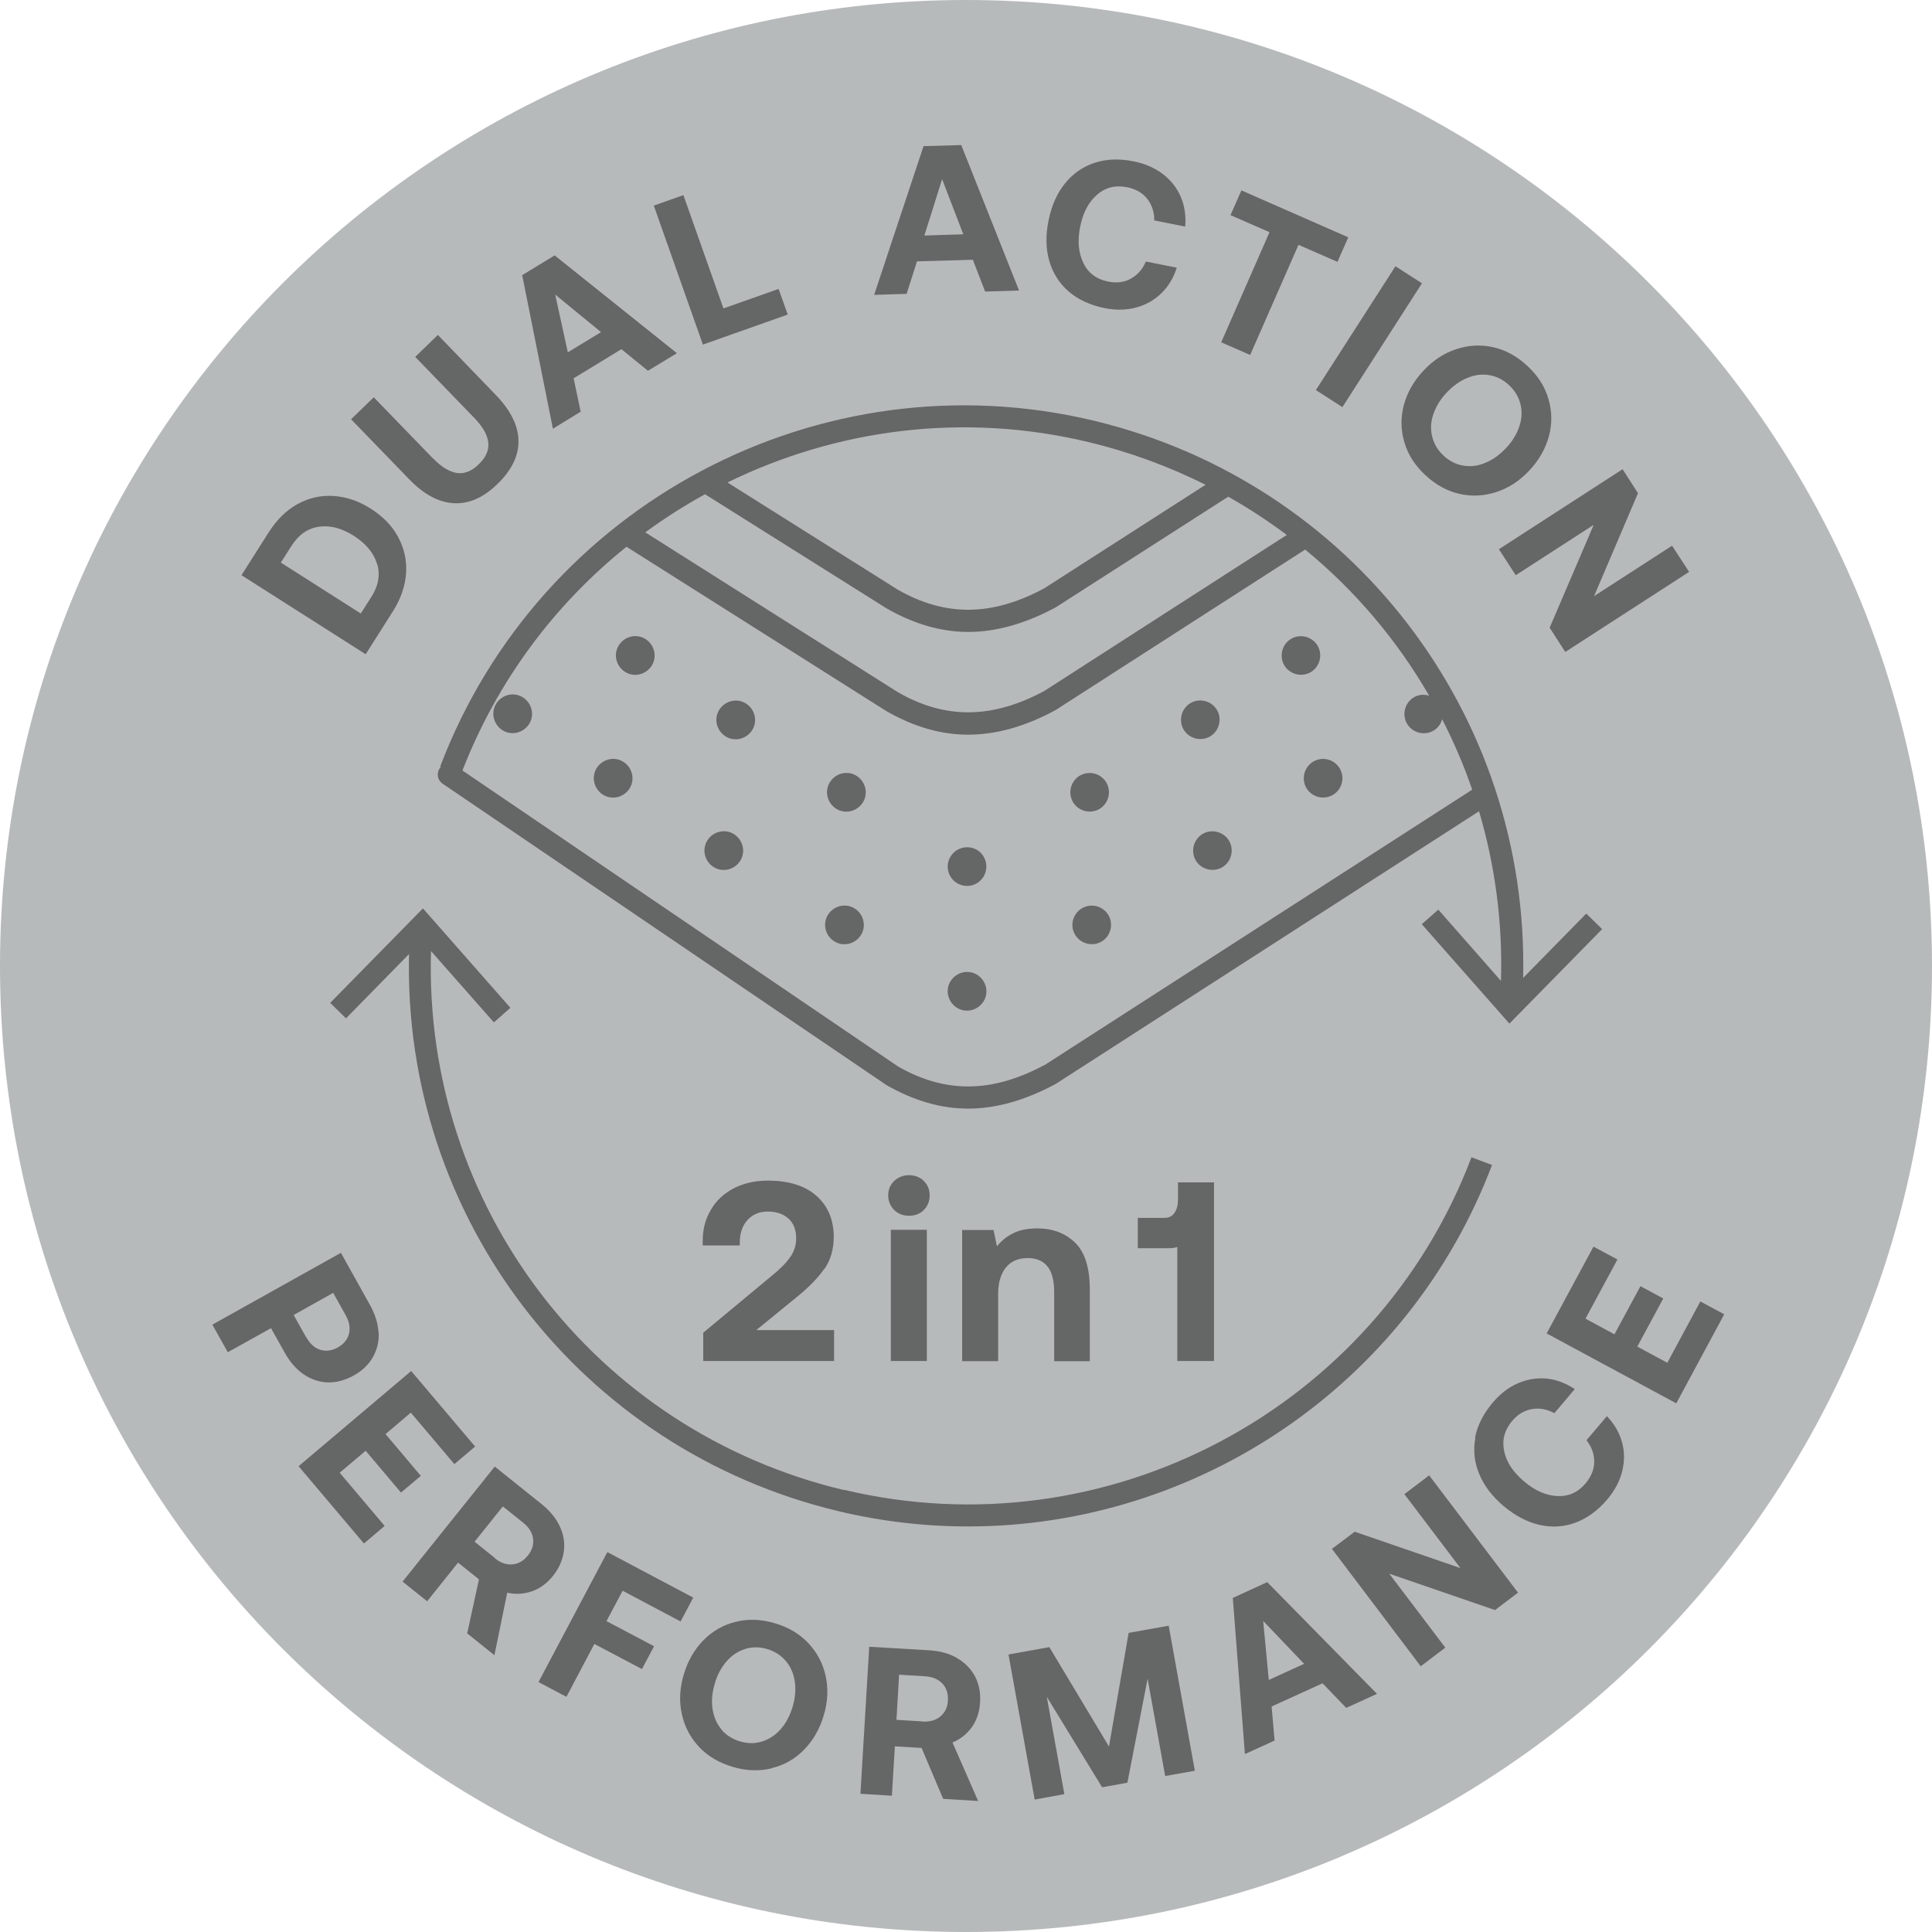 <?xml version="1.0" encoding="UTF-8"?>
<svg id="Layer_1" data-name="Layer 1" xmlns="http://www.w3.org/2000/svg" width="110" height="110" viewBox="0 0 110 110">
  <defs>
    <style>
      .cls-1 {
        fill: #b7babb;
      }

      .cls-1, .cls-2 {
        stroke-width: 0px;
      }

      .cls-2 {
        fill: #656666;
      }
    </style>
  </defs>
  <path class="cls-1" d="M0,55c0,30.38,24.62,55,55,55s55-24.63,55-55S85.37,0,55,0,0,24.62,0,55"/>
  <g>
    <path class="cls-2" d="M15.32,30.28c.45-.71,1-1.24,1.64-1.59s1.33-.5,2.05-.45,1.43.29,2.11.73c.69.44,1.21.97,1.55,1.61s.5,1.32.45,2.05c-.05.73-.29,1.45-.74,2.16l-1.56,2.46-7.07-4.5,1.56-2.46ZM21.46,32.09c-.19-.62-.63-1.14-1.31-1.58-.69-.44-1.35-.61-1.99-.52-.64.09-1.16.45-1.57,1.1l-.6.94,4.55,2.9.6-.94c.41-.64.52-1.27.33-1.89Z"/>
    <path class="cls-2" d="M24.66,26.1c.47.49.92.76,1.35.83.43.06.85-.1,1.25-.5.41-.39.59-.81.54-1.24-.05-.43-.31-.89-.78-1.38l-3.38-3.49,1.29-1.25,3.31,3.43c.83.86,1.26,1.72,1.28,2.58s-.38,1.68-1.19,2.47-1.64,1.15-2.5,1.1c-.86-.05-1.7-.5-2.53-1.36l-3.31-3.42,1.29-1.25,3.38,3.49Z"/>
    <path class="cls-2" d="M29.74,15.66l1.84-1.12,6.96,5.57-1.65,1-1.51-1.23-2.72,1.66.4,1.9-1.58.97-1.75-8.75ZM34.22,18.91l-2.61-2.14.72,3.29,1.89-1.15Z"/>
    <path class="cls-2" d="M37.21,11.71l1.7-.6,2.28,6.45,3.14-1.11.52,1.46-4.83,1.71-2.79-7.9Z"/>
    <path class="cls-2" d="M52.57,8.32l2.16-.06,3.29,8.28-1.93.06-.7-1.81-3.18.09-.59,1.85-1.85.06,2.81-8.46ZM54.85,13.35l-1.21-3.15-1.01,3.21,2.21-.07Z"/>
    <path class="cls-2" d="M62.32,9.27c.67-.22,1.42-.25,2.24-.08.64.13,1.19.37,1.65.72s.8.79,1.02,1.3c.22.52.3,1.08.25,1.69l-1.76-.35c0-.49-.14-.9-.41-1.24-.27-.34-.65-.55-1.13-.65-.66-.13-1.23,0-1.71.42-.48.41-.81,1.02-.97,1.83-.16.8-.1,1.48.18,2.06s.75.93,1.41,1.06c.48.1.91.05,1.29-.16s.67-.53.86-.98l1.76.35c-.18.58-.48,1.07-.88,1.46s-.88.66-1.44.81c-.56.15-1.16.16-1.8.03-.82-.17-1.5-.48-2.04-.95s-.9-1.05-1.1-1.74c-.2-.69-.21-1.46-.04-2.3.17-.84.48-1.54.93-2.1s1.02-.96,1.69-1.18Z"/>
    <path class="cls-2" d="M76.77,13.5l-.62,1.41-2.22-.97-2.75,6.27-1.65-.72,2.75-6.27-2.22-.97.62-1.41,6.08,2.67Z"/>
    <path class="cls-2" d="M80.96,16.13l-4.53,7.05-1.51-.97,4.53-7.05,1.51.97Z"/>
    <path class="cls-2" d="M83.1,28.12c-.71-.16-1.36-.52-1.95-1.07-.59-.55-.99-1.17-1.19-1.87-.21-.7-.22-1.4-.03-2.12.19-.71.56-1.36,1.11-1.95.55-.59,1.17-1,1.87-1.23.7-.23,1.4-.27,2.11-.11s1.36.52,1.95,1.07c.59.55.99,1.17,1.19,1.87.21.7.22,1.4.03,2.12-.19.71-.56,1.36-1.11,1.95s-1.17,1-1.87,1.23c-.7.23-1.4.27-2.11.11ZM81.54,24.85c.1.41.31.78.65,1.09.33.31.7.5,1.12.57s.84.02,1.26-.16c.42-.17.81-.45,1.17-.83.36-.38.61-.79.76-1.23s.17-.86.07-1.27c-.1-.41-.31-.77-.64-1.08-.34-.32-.71-.51-1.13-.58s-.84-.02-1.26.16c-.42.17-.81.45-1.17.83-.36.38-.61.79-.76,1.23s-.17.86-.07,1.27Z"/>
    <path class="cls-2" d="M92.38,26.71l.88,1.37-2.5,5.86,4.44-2.87.97,1.49-7.05,4.56-.89-1.38,2.51-5.86-4.44,2.87-.96-1.48,7.05-4.56Z"/>
  </g>
  <g>
    <path class="cls-2" d="M21.56,75.86c.03.51-.09.98-.33,1.41s-.61.78-1.1,1.05c-.49.27-.98.4-1.47.39-.49-.02-.94-.17-1.37-.46-.42-.29-.78-.7-1.07-1.22l-.79-1.41-2.46,1.37-.88-1.57,7.32-4.09,1.66,2.98c.29.52.45,1.04.48,1.55ZM17.44,76.14c.21.37.47.61.79.71.32.1.66.06,1-.13.35-.2.56-.46.64-.79.08-.33.02-.68-.19-1.05l-.71-1.27-2.25,1.26.71,1.27Z"/>
    <path class="cls-2" d="M27.05,82.36l-1.18,1-2.48-2.93-1.44,1.22,2.01,2.38-1.13.95-2.01-2.38-1.48,1.25,2.56,3.03-1.18,1-3.72-4.4,6.41-5.42,3.64,4.3Z"/>
    <path class="cls-2" d="M31.87,86.9c.22.47.3.95.23,1.44s-.27.95-.62,1.39c-.34.42-.73.71-1.19.87-.46.16-.93.19-1.41.08l-.73,3.56-1.55-1.24.67-3.08-1.19-.95-1.76,2.2-1.4-1.12,5.25-6.55,2.67,2.14c.47.38.82.8,1.04,1.28ZM28.16,88.71c.33.27.67.39,1.01.36.34-.03.63-.19.88-.5.25-.31.35-.64.3-.98s-.24-.64-.57-.9l-1.15-.92-1.61,2.01,1.15.92Z"/>
    <path class="cls-2" d="M39.47,90.96l-.72,1.36-3.3-1.75-.92,1.73,2.71,1.43-.69,1.3-2.71-1.43-1.59,3.01-1.59-.84,3.92-7.4,4.89,2.59Z"/>
    <path class="cls-2" d="M43.94,100.68c-.71.17-1.45.15-2.22-.08-.77-.23-1.41-.6-1.91-1.13-.5-.53-.83-1.15-.99-1.88s-.12-1.47.11-2.25c.23-.77.6-1.42,1.12-1.95.52-.53,1.13-.88,1.84-1.05.71-.18,1.45-.15,2.22.08.77.22,1.41.6,1.91,1.13.5.53.83,1.15.99,1.88s.12,1.47-.11,2.24c-.23.77-.6,1.42-1.12,1.95-.52.53-1.13.88-1.84,1.05ZM41.07,98.47c.27.32.63.55,1.07.68.44.13.86.13,1.26,0,.4-.13.76-.36,1.06-.71.3-.34.52-.77.67-1.27.15-.51.19-.99.12-1.44-.07-.45-.23-.84-.51-1.16-.27-.32-.62-.55-1.06-.68-.44-.13-.87-.13-1.27,0-.4.13-.75.36-1.05.71s-.53.77-.67,1.28c-.15.51-.19.98-.12,1.43.07.45.24.84.51,1.16Z"/>
    <path class="cls-2" d="M54.48,94.4c.45.26.79.6,1.03,1.04.23.44.33.94.29,1.5-.03.53-.19,1-.46,1.39-.28.39-.65.69-1.11.88l1.46,3.33-1.99-.12-1.23-2.9-1.52-.09-.17,2.81-1.79-.11.5-8.37,3.41.2c.61.04,1.14.18,1.59.44ZM52.51,98.02c.42.02.77-.07,1.03-.29s.41-.52.43-.91c.02-.4-.08-.72-.32-.97-.24-.25-.57-.38-.99-.41l-1.47-.09-.15,2.57,1.47.09Z"/>
    <path class="cls-2" d="M59.75,93.79l3.39,5.65,1.12-6.47,2.28-.41,1.49,8.26-1.69.3-1-5.54-1.15,5.92-1.44.26-3.15-5.15,1,5.54-1.69.31-1.49-8.26,2.32-.42Z"/>
    <path class="cls-2" d="M70.19,90.98l1.96-.9,6.25,6.36-1.75.8-1.35-1.4-2.9,1.32.17,1.94-1.69.77-.69-8.9ZM74.25,94.73l-2.33-2.44.32,3.36,2.01-.92Z"/>
    <path class="cls-2" d="M75.83,88.19l1.3-.98,6.02,2.07-3.19-4.21,1.41-1.07,5.06,6.68-1.31.99-6.02-2.07,3.19,4.21-1.4,1.06-5.06-6.69Z"/>
    <path class="cls-2" d="M83.98,81.87c.13-.7.47-1.37,1.01-2.01.42-.5.9-.87,1.43-1.1.53-.23,1.08-.32,1.64-.27.56.06,1.09.26,1.6.6l-1.16,1.37c-.43-.23-.86-.31-1.29-.23s-.8.3-1.12.68c-.43.51-.58,1.08-.45,1.71s.51,1.2,1.14,1.73c.62.53,1.25.8,1.89.83.64.03,1.18-.21,1.61-.73.32-.38.48-.78.49-1.22,0-.43-.14-.84-.44-1.23l1.16-1.37c.42.44.71.93.86,1.48.15.54.15,1.09.01,1.66-.14.56-.42,1.09-.84,1.59-.54.64-1.15,1.08-1.81,1.33-.67.25-1.36.29-2.06.13s-1.38-.52-2.04-1.07c-.65-.55-1.12-1.16-1.39-1.83-.28-.67-.35-1.35-.22-2.05Z"/>
    <path class="cls-2" d="M90.73,70.98l1.36.73-1.82,3.37,1.65.89,1.48-2.74,1.3.7-1.48,2.74,1.71.92,1.88-3.49,1.36.73-2.73,5.07-7.38-3.98,2.67-4.95Z"/>
  </g>
  <g>
    <path class="cls-2" d="M74.66,38.25c.51-.33.66-1.01.34-1.52-.33-.51-1.01-.66-1.52-.34-.51.33-.66,1.01-.34,1.52.33.51,1.01.66,1.52.34Z"/>
    <path class="cls-2" d="M68.93,41.91c.51-.33.66-1.01.34-1.52-.33-.51-1.01-.66-1.52-.34-.51.33-.66,1.01-.34,1.52.33.51,1.01.66,1.52.34Z"/>
    <path class="cls-2" d="M62.63,46.04c.51-.33.66-1,.34-1.52-.33-.51-1-.66-1.52-.34-.51.33-.66,1-.34,1.52.33.51,1.01.66,1.52.34Z"/>
    <path class="cls-2" d="M54.47,48.41c-.51.33-.67,1-.34,1.52s1.01.66,1.52.34c.51-.33.66-1,.34-1.52s-1-.66-1.52-.34Z"/>
    <path class="cls-2" d="M74.74,43.38c-.51.33-.66,1.01-.34,1.52.33.51,1,.66,1.52.34.51-.33.67-1,.34-1.52s-1.01-.66-1.52-.34Z"/>
    <path class="cls-2" d="M68.44,47.5c-.51.33-.66,1.01-.34,1.52.33.51,1.01.66,1.52.34.51-.33.66-1.01.34-1.52-.33-.51-1.01-.66-1.52-.34Z"/>
    <path class="cls-2" d="M61.57,51.73c-.51.33-.67,1.01-.34,1.52.33.51,1.01.66,1.52.34s.66-1.01.34-1.52c-.33-.51-1-.66-1.52-.34Z"/>
    <path class="cls-2" d="M46.95,72.24c.34-.51.52-1.11.52-1.81,0-.98-.33-1.76-.98-2.34-.65-.58-1.58-.87-2.77-.87-.74,0-1.38.15-1.95.44-.56.3-1,.7-1.3,1.23-.31.52-.46,1.1-.46,1.74v.28h2.11v-.16c0-.54.15-.97.44-1.29.3-.32.68-.48,1.15-.48s.89.13,1.18.4c.3.27.44.65.44,1.14,0,.39-.12.75-.35,1.07-.23.33-.59.69-1.09,1.09l-3.85,3.2v1.61h7.45v-1.76h-4.43l2.28-1.86c.72-.58,1.25-1.13,1.59-1.63Z"/>
    <rect class="cls-2" x="50.72" y="70.02" width="2.05" height="7.47"/>
    <path class="cls-2" d="M52.6,67.24c-.22-.22-.51-.33-.84-.33s-.62.11-.85.33c-.23.22-.34.49-.34.82s.12.61.34.83.51.33.85.33.62-.11.84-.33c.22-.22.33-.5.33-.83s-.11-.6-.33-.82Z"/>
    <path class="cls-2" d="M62.05,77.49v-4.05c0-1.25-.28-2.15-.84-2.69-.56-.54-1.28-.81-2.15-.81-.54,0-1,.09-1.36.27-.37.18-.68.43-.94.75l-.19-.93h-1.79v7.47h2.05v-3.82c0-.65.15-1.15.44-1.51.29-.36.7-.54,1.24-.54,1.01,0,1.51.64,1.51,1.93v3.94h2.05Z"/>
    <path class="cls-2" d="M69.12,77.49v-10.17h-2.05v.99c0,.29-.06.54-.19.73-.13.2-.32.3-.57.3h-1.53v1.73h1.7c.24,0,.42-.02.55-.07v6.49h2.09Z"/>
    <path class="cls-2" d="M36.76,36.39c-.51-.33-1.19-.17-1.52.34-.33.51-.17,1.19.34,1.52.51.33,1.19.17,1.52-.34.33-.51.17-1.19-.34-1.52Z"/>
    <path class="cls-2" d="M42.48,40.06c-.51-.33-1.19-.17-1.52.34-.33.51-.17,1.19.34,1.52s1.19.17,1.52-.34c.33-.51.17-1.19-.34-1.52Z"/>
    <path class="cls-2" d="M48.78,44.18c-.51-.33-1.19-.17-1.52.34s-.17,1.19.34,1.52c.51.33,1.19.17,1.52-.34s.17-1.19-.34-1.52Z"/>
    <path class="cls-2" d="M55.65,55.51c-.51-.33-1.19-.17-1.52.34-.33.51-.17,1.19.34,1.52.51.33,1.19.17,1.52-.34.33-.51.17-1.19-.34-1.52Z"/>
    <path class="cls-2" d="M29.78,39.71c-.51-.33-1.19-.17-1.52.34-.33.51-.17,1.19.34,1.52.51.33,1.19.17,1.52-.34.33-.51.17-1.19-.34-1.52Z"/>
    <path class="cls-2" d="M35.5,43.38c-.51-.33-1.19-.17-1.52.34-.33.51-.17,1.19.34,1.52.51.33,1.19.17,1.52-.34.33-.51.17-1.19-.34-1.52Z"/>
    <path class="cls-2" d="M41.8,47.5c-.51-.33-1.19-.17-1.52.34-.33.51-.17,1.19.34,1.52.51.33,1.19.17,1.52-.34.33-.51.17-1.19-.34-1.52Z"/>
    <path class="cls-2" d="M48.67,51.73c-.51-.33-1.19-.17-1.52.34-.33.51-.17,1.19.34,1.52s1.19.17,1.52-.34c.33-.51.17-1.19-.34-1.52Z"/>
    <path class="cls-2" d="M48.02,84.83c-14.19-3.39-23.92-16.19-23.48-30.68l3.58,4.06.94-.83-4.98-5.66-5.28,5.38.9.88,3.59-3.66c-.36,14.99,9.75,28.21,24.45,31.72,2.46.59,4.94.87,7.38.87,12.98,0,25.06-8,29.83-20.58l-1.17-.44c-5.44,14.36-20.8,22.5-35.74,18.93Z"/>
    <path class="cls-2" d="M90.31,52.02l-3.59,3.66c.36-14.99-9.75-28.21-24.45-31.73-15.55-3.72-31.54,4.75-37.21,19.7l.05.02s-.06.04-.08.08c-.19.29-.12.68.17.87l25.27,17.16c1.56.89,3.09,1.34,4.66,1.34s3.24-.47,4.97-1.4l24.11-15.53c.91,3.07,1.35,6.32,1.25,9.66l-3.57-4.06-.94.83,4.99,5.66,5.28-5.38-.9-.88ZM73.26,30.46l-13.8,8.88c-2.98,1.6-5.64,1.62-8.34.07l-14.38-9.1c1.09-.8,2.22-1.52,3.4-2.17l10.34,6.5c1.56.89,3.09,1.34,4.66,1.34s3.24-.47,4.97-1.4l9.82-6.3c1.17.66,2.28,1.39,3.34,2.18ZM61.97,25.17c2.35.56,4.58,1.39,6.67,2.43l-9.19,5.9c-2.98,1.6-5.63,1.62-8.34.07l-9.69-6.1c6.2-3.04,13.43-4.01,20.55-2.3ZM59.46,60.64c-2.98,1.6-5.64,1.62-8.33.08l-24.8-16.85c2-5.14,5.27-9.47,9.34-12.74l14.8,9.36c1.56.89,3.09,1.34,4.66,1.34s3.24-.46,4.97-1.4l14.21-9.14c2.84,2.33,5.23,5.15,7.06,8.32-.3-.09-.62-.07-.9.11-.51.33-.66,1.01-.34,1.52.33.51,1.01.66,1.52.34.24-.15.39-.38.46-.63.66,1.29,1.24,2.63,1.71,4.01l-24.36,15.69Z"/>
  </g>
</svg>